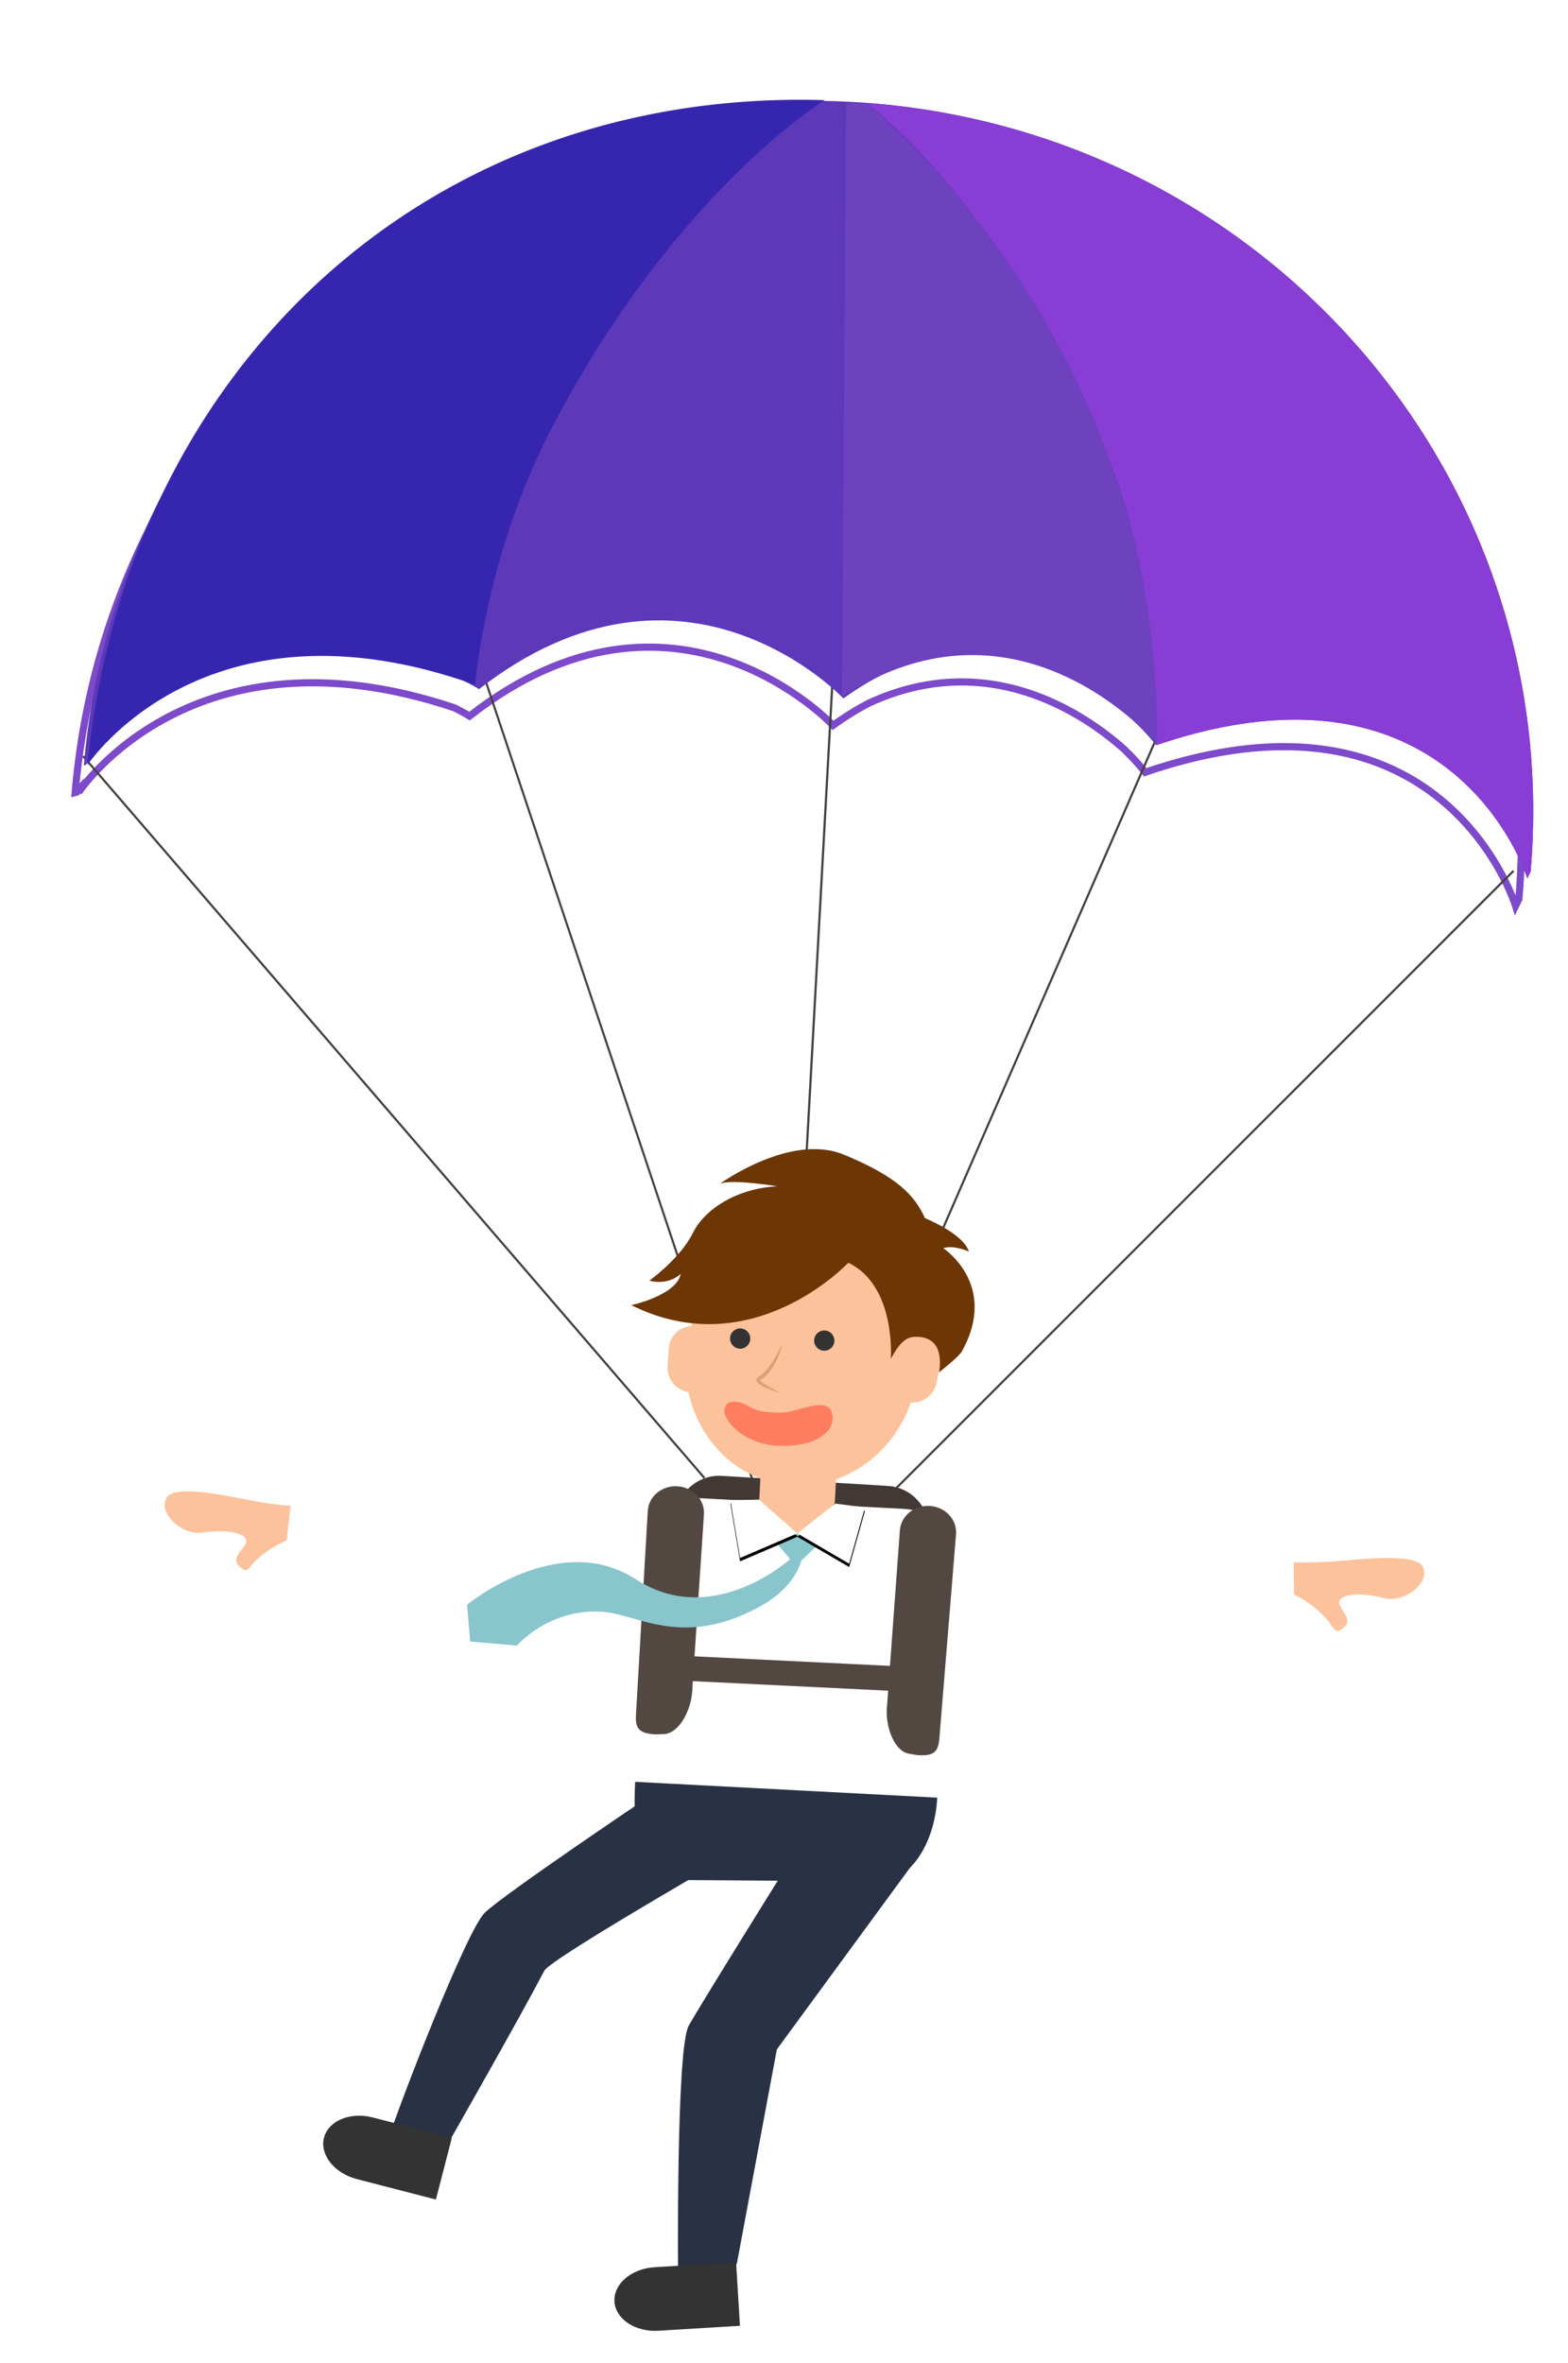 <?xml version="1.0" encoding="UTF-8"?>
<svg width="219px" height="330px" viewBox="0 0 219 330" version="1.1" xmlns="http://www.w3.org/2000/svg" xmlns:xlink="http://www.w3.org/1999/xlink">
    <!-- Generator: sketchtool 52.5 (67469) - http://www.bohemiancoding.com/sketch -->
    <title>55A13853-629D-4F9B-8EFC-B51AD1333E7B@3x</title>
    <desc>Created with sketchtool.</desc>
    <defs>
        <filter x="-16.8%" y="-10.7%" width="133.2%" height="121.4%" filterUnits="objectBoundingBox" id="filter-1">
            <feOffset dx="10" dy="13" in="SourceAlpha" result="shadowOffsetOuter1"></feOffset>
            <feGaussianBlur stdDeviation="2" in="shadowOffsetOuter1" result="shadowBlurOuter1"></feGaussianBlur>
            <feColorMatrix values="0 0 0 0 0   0 0 0 0 0   0 0 0 0 0  0 0 0 0.04 0" type="matrix" in="shadowBlurOuter1" result="shadowMatrixOuter1"></feColorMatrix>
            <feMerge>
                <feMergeNode in="shadowMatrixOuter1"></feMergeNode>
                <feMergeNode in="SourceGraphic"></feMergeNode>
            </feMerge>
        </filter>
    </defs>
    <g id="Page-1" stroke="none" stroke-width="1" fill="none" fill-rule="evenodd">
        <g id="Default_v1" transform="translate(-738, -3461)">
            <g id="Guy" filter="url(#filter-1)" transform="translate(738, 3461)">
                <path d="M0.5,97.676 C1.632,84.285 5.351,71.695 11.121,60.357 C27.542,25.649 61.531,3.274 103.769,4.552 C103.769,4.552 103.704,4.592 103.585,4.666 C105.568,4.7 107.56,4.785 109.561,4.935 C110.434,5.001 111.302,5.077 112.166,5.163 C166.646,10.628 206.738,58.164 202.141,112.551 L201.676,113.5 C201.676,113.5 201.654,113.427 201.608,113.291 C201.579,113.2 201.535,113.08 201.483,112.935 C201.402,112.717 201.297,112.441 201.163,112.114 C199.25,107.429 191.582,92.408 171.614,91.329 C165.578,91.002 158.415,91.951 149.948,94.844 C149.948,94.844 148.917,93.482 147.012,91.632 C141.277,86.542 127.911,77.534 111.322,85.205 C109.696,86.057 108.04,87.077 106.353,88.298 C106.353,88.298 84.233,64.606 55.582,86.999 C55.582,86.999 54.841,86.533 53.496,85.858 C16.835,73.534 1.004,97.619 1.004,97.619 C1.015,97.5 1.03,97.385 1.043,97.265 C0.946,97.38 0.85,97.49 0.754,97.606 L0.5,97.676 Z" id="Fill-1" stroke="#7C4ACA" fill="#FFFFFF"></path>
                <polygon id="Fill-3" fill="#44403D" points="114.708 195.5 114.5 195.285 201.291 108.5 201.5 108.716"></polygon>
                <polygon id="Fill-4" fill="#44403D" points="1.5 92.696 88.274 193.5 88.5 193.304 1.726 92.5"></polygon>
                <polygon id="Fill-5" fill="#44403D" points="105.774 195.5 105.5 195.379 154.226 83.5 154.5 83.621"></polygon>
                <polygon id="Fill-6" fill="#44403D" points="95.222 194.5 53.5 69.598 53.778 69.5 95.5 194.402"></polygon>
                <polygon id="Fill-7" fill="#44403D" points="100.805 184.5 100.5 184.484 107.195 62.5 107.5 62.516"></polygon>
                <g id="Group-67" transform="translate(1.5, 0.5)">
                    <path d="M0.21,93.393 C4.89,38.27 53.585,-3.308 109.505,0.865 C165.424,5.041 206.963,53.109 202.282,108.233 L201.817,109.181 C201.817,109.181 191.752,76.356 149.979,90.567 C149.979,90.567 131.289,66.022 106.291,84.036 C106.291,84.036 84.123,60.398 55.409,82.741 C55.409,82.741 24.955,63.645 0.464,93.323" id="Fill-8" fill="#5D39BA"></path>
                    <path d="M109.505,0.865 C165.424,5.041 206.963,53.109 202.282,108.233 L201.817,109.181 C201.817,109.181 191.751,76.356 149.979,90.567 C149.979,90.567 150.648,69.371 143.608,51.194 C129.931,15.892 109.505,0.865 109.505,0.865" id="Fill-10" fill="#883DD4"></path>
                    <g id="Group-14" transform="translate(0.51, 0)" fill="#3626AF">
                        <path d="M103.189,0.483 C47.138,-1.205 5.573,38.479 0.204,93.336 C0.204,93.336 16.516,68.626 54.362,82.137 C54.362,82.137 55.749,64.429 64.648,47.086 C81.928,13.405 103.189,0.483 103.189,0.483" id="Fill-12"></path>
                    </g>
                    <path d="M150.071,90.38 C150.071,90.38 130.985,67.576 106.104,83.817 L106.681,0.89 L109.678,1.047 C109.678,1.047 150.788,33.525 150.071,90.38" id="Fill-15" fill="#6E41BF"></path>
                    <path d="M116.969,221.392 C116.765,224.77 113.863,227.342 110.489,227.138 L87.324,225.731 C83.95,225.527 81.381,222.622 81.585,219.244 L82.851,198.346 C83.055,194.968 85.957,192.396 89.331,192.601 L112.496,194.007 C115.87,194.212 118.439,197.117 118.234,200.494 L116.969,221.392 Z" id="Fill-17" fill="#423935"></path>
                    <path d="M119.334,237.699 L120.729,204.522 C120.931,200.668 118.3,197.398 114.854,197.218 L85.573,195.684 C82.127,195.503 79.169,198.481 78.968,202.335 L77.34,235.656" id="Fill-19" fill="#FFFFFF"></path>
                    <path d="M29.449,196.814 C29.449,196.814 27.986,196.768 25.031,196.293 C21.647,195.748 12.996,193.562 11.767,195.653 C10.537,197.743 13.846,200.962 16.811,200.513 C19.775,200.064 22.572,200.474 22.879,201.528 C23.187,202.582 20.481,203.816 21.92,205.215 C23.243,206.502 23.002,205.289 25.182,203.59 C27.363,201.891 29.47,201.275 29.47,201.275 L29.449,196.814 Z" id="Fill-21" fill="#FCC29B"></path>
                    <path d="M84.798,195.682 C76.139,195.462 61.245,199.833 55.096,199.343 C47.537,198.741 29.087,196.754 29.087,196.754 L28.49,201.867 C28.49,201.867 47.569,209.344 54.184,209.339 C62.984,209.331 81.294,208.423 81.294,208.423" id="Fill-23" fill="#FFFFFF"></path>
                    <path d="M168.799,204.66 C168.799,204.66 171.003,204.766 173.992,204.603 C177.415,204.415 186.246,203.143 187.251,205.352 C188.256,207.559 184.629,210.415 181.728,209.659 C178.827,208.903 176.002,209.018 175.586,210.035 C175.171,211.051 177.734,212.561 176.157,213.801 C174.706,214.944 175.072,213.762 173.081,211.845 C171.089,209.927 169.059,209.094 169.059,209.094 L168.799,204.66 Z" id="Fill-25" fill="#FCC29B"></path>
                    <path d="M113.884,197.205 C122.52,197.892 136.876,203.793 143.044,203.948 C150.623,204.139 169.179,204.089 169.179,204.089 L169.241,209.237 C169.241,209.237 149.488,214.681 142.908,213.985 C134.157,213.059 116.041,210.243 116.041,210.243" id="Fill-27" fill="#FFFFFF"></path>
                    <path d="M77.212,235.33 C76.862,242.01 77.595,248.809 81.803,249.03 L111.153,249.236 C115.36,249.457 119.053,244.219 119.402,237.54" id="Fill-29" fill="#283244"></path>
                    <path d="M78.19,238.04 C78.19,238.04 58.907,251.018 56.216,253.602 C53.675,256.04 44.355,280.175 42.819,284.983 L51.461,285.174 C51.461,285.174 61.159,268.159 64.519,261.718 C65.452,259.93 94.186,243.52 94.186,243.52" id="Fill-31" fill="#283244"></path>
                    <path d="M98.509,246.915 C98.509,246.915 86.453,266.234 84.683,269.409 C82.913,272.586 83.206,304.507 83.206,304.507 L91.404,302.67 L97.001,272.694 L116.177,246.531" id="Fill-33" fill="#283244"></path>
                    <path d="M49.383,293.662 L38.345,290.808 C35.195,289.993 33.138,287.406 33.751,285.029 C34.365,282.652 37.415,281.385 40.565,282.2 L51.604,285.054" id="Fill-35" fill="#333333"></path>
                    <path d="M91.847,311.293 L80.468,311.985 C77.221,312.183 74.467,310.355 74.319,307.905 C74.171,305.454 76.682,303.308 79.93,303.111 L91.309,302.419" id="Fill-37" fill="#333333"></path>
                    <path d="M85.211,222.148 C85.177,225.398 83.186,228.807 81.02,228.667 L80.067,228.707 C77.902,228.566 77.191,228.027 77.322,226.002 L78.976,197.47 C79.107,195.445 80.969,193.917 83.135,194.058 C85.301,194.198 86.951,195.953 86.82,197.979 L85.211,222.148 Z" id="Fill-39" fill="#534741"></path>
                    <path d="M112.414,224.409 C111.995,227.639 113.494,231.286 115.662,231.433 L116.599,231.599 C118.766,231.745 119.544,231.305 119.698,229.277 L122.029,200.74 C122.181,198.713 120.547,196.951 118.381,196.804 C116.214,196.656 114.336,198.18 114.184,200.208 L112.414,224.409 Z" id="Fill-41" fill="#534741"></path>
                    <polygon id="Fill-43" fill="#534741" points="114.445 222.696 80.889 221.056 81.058 217.588 114.614 219.228"></polygon>
                    <path d="M95.699,200.51 L98.857,204.224 C98.857,204.224 88.08,214.045 77.316,207.049 C66.551,200.053 53.732,210.601 53.732,210.601 L54.175,215.741 L60.7,216.298 C60.7,216.298 65.055,211.194 72.39,211.564 C77.537,211.824 83.548,216.75 94.362,211.004 C99.699,208.167 100.403,204.45 100.403,204.45 L104.757,200.31 L99.938,200.605 L95.699,200.51 Z" id="Fill-45" fill="#89C5CC"></path>
                    <polygon id="Fill-47" fill="#000000" points="105.208 196.946 109.303 197.485 107.103 205.336 99.858 201.103"></polygon>
                    <polygon id="Fill-49" fill="#FFFFFF" points="105.208 196.479 109.303 197.018 107.103 204.87 99.858 200.636"></polygon>
                    <polyline id="Fill-51" fill="#000000" points="94.584 196.389 90.517 196.464 91.864 204.538 99.938 201.069"></polyline>
                    <polyline id="Fill-53" fill="#FFFFFF" points="94.584 195.922 90.517 195.997 91.864 204.072 99.938 200.602"></polyline>
                    <path d="M117.097,173.037 C116.994,173.016 116.892,173.002 116.79,172.99 C115.891,166.059 110.989,160.241 104.131,158.848 C95.635,157.122 87.259,162.823 85.042,171.672 C83.365,171.794 81.995,173.141 81.891,174.868 L81.745,177.321 C81.638,179.105 82.923,180.647 84.66,180.899 C85.822,186.396 89.533,191.008 94.699,192.964 L94.542,195.959 L99.858,200.636 L105.089,196.511 L105.269,193.073 C109.991,191.41 113.927,187.52 115.709,182.365 C117.407,182.465 118.965,181.307 119.313,179.588 L119.81,177.136 C120.191,175.253 118.976,173.419 117.097,173.037" id="Fill-55" fill="#FCC29B"></path>
                    <path d="M106.982,162.841 C106.982,162.841 93.582,177.187 76.667,168.763 C76.667,168.763 82.972,167.416 83.586,164.39 C83.586,164.39 81.934,166.068 79.197,165.337 C79.197,165.337 83.49,162.271 85.265,158.692 C87.039,155.113 91.786,152.402 97.08,152.164 C97.08,152.164 90.479,151.085 89.015,151.838 C89.015,151.838 98.866,144.648 106.369,147.747 C113.872,150.847 116.234,153.429 117.687,156.612 C117.687,156.612 123.024,158.747 123.824,161.273 C123.824,161.273 121.659,160.309 120.246,160.809 C120.246,160.809 128.045,165.894 122.827,175.251 C122.421,175.979 119.643,178.149 119.643,178.149 C119.643,178.149 120.851,172.923 116.161,173.196 C115.098,173.257 114.177,173.931 112.921,176.243 C112.921,176.243 113.678,166.039 106.982,162.841" id="Fill-57" fill="#6D3605"></path>
                    <path d="M97.722,174.358 C97.722,174.358 97.694,174.513 97.618,174.773 C97.535,175.029 97.432,175.407 97.249,175.834 C97.073,176.264 96.839,176.755 96.533,177.258 C96.375,177.505 96.214,177.767 96.017,178.012 C95.818,178.258 95.607,178.504 95.358,178.732 C95.131,178.95 94.731,179.176 94.629,179.256 C94.617,179.263 94.609,179.281 94.616,179.257 C94.619,179.237 94.616,179.2 94.607,179.198 C94.597,179.199 94.643,179.288 94.72,179.361 C94.88,179.51 95.09,179.666 95.299,179.795 C95.511,179.923 95.718,180.046 95.914,180.155 C96.715,180.591 97.25,180.882 97.25,180.882 L97.236,180.932 C97.236,180.932 96.648,180.776 95.797,180.442 C95.378,180.265 94.876,180.067 94.422,179.7 C94.314,179.604 94.205,179.492 94.152,179.338 C94.092,179.178 94.177,178.996 94.293,178.893 C94.539,178.694 94.799,178.563 95.015,178.349 C95.464,177.949 95.836,177.466 96.159,177.001 C96.482,176.534 96.755,176.078 96.978,175.683 C97.425,174.89 97.675,174.337 97.675,174.337 L97.722,174.358 Z" id="Fill-59" fill="#DD9F76"></path>
                    <path d="M92.624,182.642 C93.646,183.192 94.351,183.785 97.616,183.772 C99.736,183.764 103.803,181.539 104.611,183.576 C105.482,185.771 103.35,188.581 97.294,188.402 C92.385,188.258 89.316,184.728 89.693,183.22 C90.069,181.713 92.014,182.315 92.624,182.642" id="Fill-61" fill="#FF7E5F"></path>
                    <path d="M105.01,173.994 C105.165,173.228 104.671,172.481 103.906,172.327 C103.14,172.17 102.393,172.666 102.239,173.431 C102.083,174.198 102.577,174.945 103.343,175.1 C104.108,175.255 104.855,174.76 105.01,173.994" id="Fill-63" fill="#333333"></path>
                    <path d="M93.264,173.709 C93.42,172.943 92.925,172.196 92.16,172.041 C91.395,171.886 90.648,172.379 90.493,173.146 C90.338,173.912 90.832,174.66 91.597,174.815 C92.363,174.97 93.109,174.476 93.264,173.709" id="Fill-65" fill="#333333"></path>
                </g>
            </g>
        </g>
    </g>
</svg>